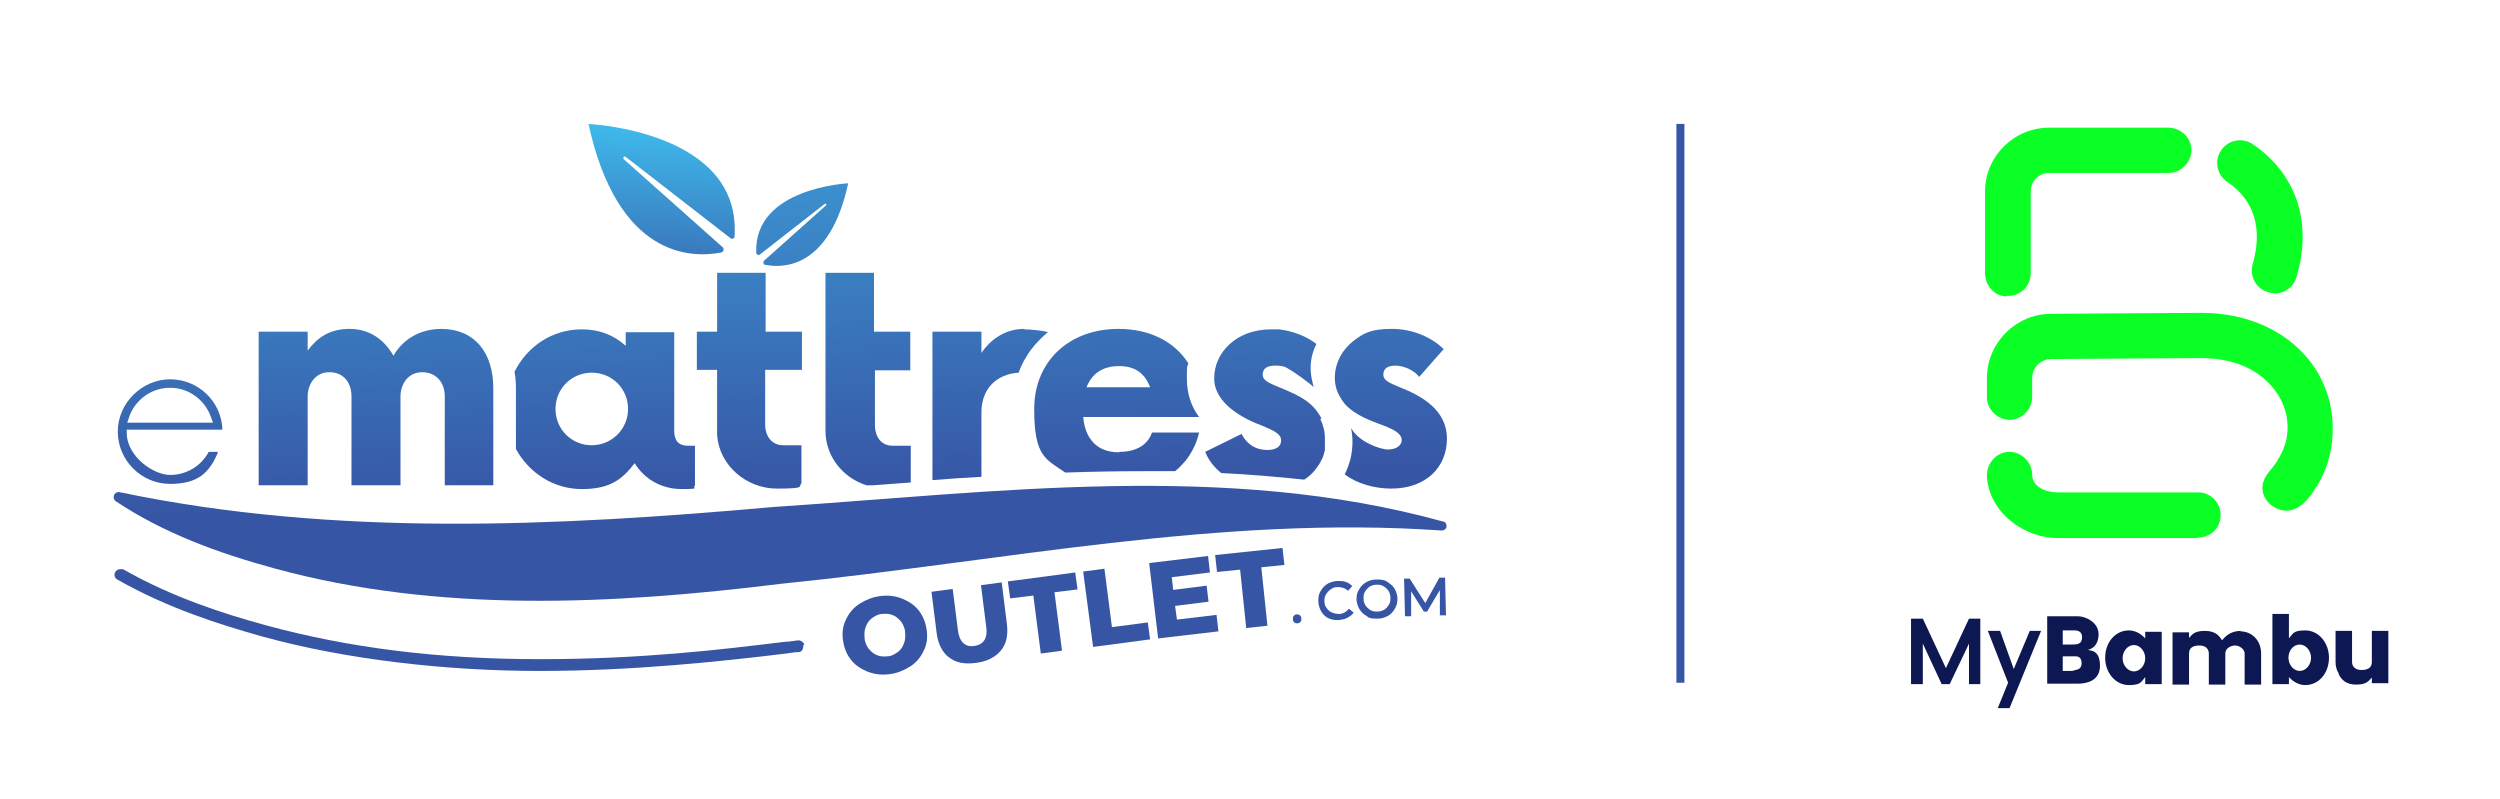 <svg xmlns="http://www.w3.org/2000/svg" xmlns:xlink="http://www.w3.org/1999/xlink" viewBox="0 0 530.6 169.5"><defs><style>      .cls-1 {        fill: url(#linear-gradient-15);      }      .cls-2 {        fill: url(#linear-gradient-13);      }      .cls-3 {        fill: url(#linear-gradient-2);      }      .cls-4 {        fill: url(#linear-gradient-10);      }      .cls-5 {        fill: url(#linear-gradient-12);      }      .cls-6 {        fill: url(#linear-gradient-4);      }      .cls-7 {        fill: url(#linear-gradient-3);      }      .cls-8 {        fill: url(#linear-gradient-5);      }      .cls-9 {        fill: url(#linear-gradient-22);      }      .cls-10 {        fill: url(#linear-gradient-8);      }      .cls-11 {        fill: url(#linear-gradient-14);      }      .cls-12 {        fill: url(#linear-gradient-20);      }      .cls-13 {        fill: url(#linear-gradient-17);      }      .cls-14 {        fill: url(#linear-gradient-7);      }      .cls-15 {        fill: url(#linear-gradient-9);      }      .cls-16 {        fill: url(#linear-gradient-11);      }      .cls-17 {        fill: url(#linear-gradient-19);      }      .cls-18 {        fill: url(#linear-gradient-6);      }      .cls-19 {        fill: #0aff25;      }      .cls-20 {        fill: url(#linear-gradient-21);      }      .cls-21 {        fill: #3755a5;      }      .cls-22 {        fill: url(#linear-gradient-16);      }      .cls-23 {        fill: url(#linear-gradient);      }      .cls-24 {        fill: url(#linear-gradient-23);      }      .cls-25 {        fill: #0d1752;      }      .cls-26 {        fill: url(#linear-gradient-18);      }    </style><linearGradient id="linear-gradient" x1="168.1" y1="1314" x2="172.4" y2="1432.8" gradientTransform="translate(0 -1328)" gradientUnits="userSpaceOnUse"><stop offset="0" stop-color="#3fbfef"></stop><stop offset="1" stop-color="#3755a5"></stop></linearGradient><linearGradient id="linear-gradient-2" x1="141.1" y1="1353" x2="138.6" y2="1396" xlink:href="#linear-gradient"></linearGradient><linearGradient id="linear-gradient-3" x1="76" y1="1317.3" x2="80.4" y2="1436.2" xlink:href="#linear-gradient"></linearGradient><linearGradient id="linear-gradient-4" x1="124.6" y1="1315.6" x2="128.9" y2="1434.4" xlink:href="#linear-gradient"></linearGradient><linearGradient id="linear-gradient-5" x1="155.9" y1="1314.4" x2="160.2" y2="1433.3" xlink:href="#linear-gradient"></linearGradient><linearGradient id="linear-gradient-6" x1="180.7" y1="1313.5" x2="185" y2="1432.3" xlink:href="#linear-gradient"></linearGradient><linearGradient id="linear-gradient-7" x1="206.4" y1="1312.6" x2="210.8" y2="1431.4" xlink:href="#linear-gradient"></linearGradient><linearGradient id="linear-gradient-8" x1="233.2" y1="1311.6" x2="237.5" y2="1430.4" xlink:href="#linear-gradient"></linearGradient><linearGradient id="linear-gradient-9" x1="264.4" y1="1310.4" x2="268.7" y2="1429.3" xlink:href="#linear-gradient"></linearGradient><linearGradient id="linear-gradient-10" x1="291.3" y1="1309.5" x2="295.7" y2="1428.3" xlink:href="#linear-gradient"></linearGradient><linearGradient id="linear-gradient-11" x1="182.4" y1="1313.4" x2="186.7" y2="1432.3" xlink:href="#linear-gradient"></linearGradient><linearGradient id="linear-gradient-12" x1="200.4" y1="1312.8" x2="204.8" y2="1431.6" xlink:href="#linear-gradient"></linearGradient><linearGradient id="linear-gradient-13" x1="216.2" y1="1312.2" x2="220.5" y2="1431.1" xlink:href="#linear-gradient"></linearGradient><linearGradient id="linear-gradient-14" x1="231.8" y1="1311.6" x2="236.1" y2="1430.5" xlink:href="#linear-gradient"></linearGradient><linearGradient id="linear-gradient-15" x1="246.1" y1="1311.1" x2="250.4" y2="1430" xlink:href="#linear-gradient"></linearGradient><linearGradient id="linear-gradient-16" x1="260.2" y1="1310.6" x2="264.6" y2="1429.4" xlink:href="#linear-gradient"></linearGradient><linearGradient id="linear-gradient-17" x1="269.8" y1="1310.3" x2="274.2" y2="1429.1" xlink:href="#linear-gradient"></linearGradient><linearGradient id="linear-gradient-18" x1="278.2" y1="1310" x2="282.5" y2="1428.8" xlink:href="#linear-gradient"></linearGradient><linearGradient id="linear-gradient-19" x1="286.9" y1="1309.6" x2="291.3" y2="1428.5" xlink:href="#linear-gradient"></linearGradient><linearGradient id="linear-gradient-20" x1="297.2" y1="1309.3" x2="301.5" y2="1428.1" xlink:href="#linear-gradient"></linearGradient><linearGradient id="linear-gradient-21" x1="32.5" y1="1318.9" x2="36.8" y2="1437.8" xlink:href="#linear-gradient"></linearGradient><linearGradient id="linear-gradient-22" x1="161.1" y1="1314.2" x2="165.4" y2="1433.1" xlink:href="#linear-gradient"></linearGradient><linearGradient id="linear-gradient-23" x1="92.4" y1="1316.7" x2="96.7" y2="1435.6" xlink:href="#linear-gradient"></linearGradient></defs><g><g id="Layer_1"><g id="Layer_1-2" data-name="Layer_1"><g><path class="cls-23" d="M180,39c-3.9,17.8-13.6,18-17.6,17.2-.4,0-.5-.6-.2-.9l13.1-11.7c.2-.2,0-.5-.3-.3l-13.7,10.7c-.3.3-.8,0-.8-.4-.5-13.8,19.6-14.7,19.6-14.7h-.1Z"></path><path class="cls-3" d="M124.9,26.3c6.2,28.4,21.8,28.5,28.1,27.3.6-.1.8-.8.3-1.2l-20.9-18.6c-.3-.3.1-.8.4-.5l22.3,17.3c.3.2.8,0,.8-.4,1.5-22.5-31.1-23.9-31.1-23.9h0Z"></path><g><path class="cls-7" d="M93.8,69.8c-4.6,0-8.2,2.1-10.3,5.7-1.9-3.4-5.1-5.7-9.3-5.7s-6.8,1.8-8.9,4.6v-4h-10.4v32.6h10.4v-18.9c0-2.4,1.5-5.1,4.6-5.1s4.7,2.3,4.7,5.1v18.9h10.4v-18.9c0-2.4,1.5-5.1,4.6-5.1s4.8,2.3,4.8,5.1v18.9h10.3v-20.6c0-7.6-4-12.6-11.1-12.6h.2Z"></path><path class="cls-6" d="M146,94.6c-1.4,0-2.9-.5-2.9-3.2v-20.9h-10.3v2.9c-2.4-2.2-5.5-3.5-9.3-3.5-6.3,0-11.6,3.6-14.3,9,.2,1.1.3,2.3.3,3.6v12.8c2.8,5.1,8,8.5,14,8.5s8.6-2.1,11.2-5.5c2,3.3,5.6,5.5,10,5.5s2-.3,2.8-.7v-8.5s-1.5,0-1.5,0ZM125.6,94.5c-4.3,0-7.7-3.4-7.7-7.7s3.4-7.7,7.7-7.7,7.7,3.4,7.7,7.7-3.5,7.7-7.7,7.7Z"></path><path class="cls-8" d="M170.2,78.5v-8.1h-7.7v-12.5h-10.3v12.5h-4.3v8.1h4.3v13.9c.5,6.4,6.2,11.3,12.7,11.3s4.4-.5,5.2-1.1v-8.1h-3.9c-2.2,0-3.8-1.7-3.8-4.4v-11.6h7.8Z"></path><path class="cls-18" d="M193.2,78.5v-8.1h-7.7v-12.5h-10.3v33.5c0,5.5,3.7,10,8.7,11.6h1.3c2.7-.2,5.4-.4,8.1-.6v-7.8h-3.9c-2.2,0-3.7-1.7-3.7-4.4v-11.6h7.7-.2Z"></path><path class="cls-14" d="M217.4,69.8c-3.8,0-7,2-9.1,5.1v-4.5h-10.4v31.5c3.5-.3,6.9-.5,10.4-.7v-13.7c0-5,3.2-8.1,7.9-8.4.4-1.2,1-2.4,1.7-3.5,1-1.7,2.3-3.1,3.7-4.4l.8-.7c-.7-.3-3.9-.6-4.8-.6h-.2Z"></path><path class="cls-10" d="M237.5,96c-4.7,0-7.2-2.9-7.6-7.5h24.6c-1.6-2.1-2.6-4.8-2.6-8.2s.1-2.2.3-3.2c-2.9-4.6-8.2-7.3-14.8-7.3-10.5,0-17.9,6.9-17.9,17s2.4,10.6,6.6,13.5c5.6-.2,11.3-.3,16.9-.3h6.4c.9-.7,1.6-1.5,2.3-2.3,1.3-1.7,2.3-3.7,2.8-5.9h-10c-.9,2.6-3.3,4.1-6.9,4.1h0ZM237.5,77.7c3.5,0,5.5,1.6,6.6,4.5h-13.5c1.1-2.8,3.3-4.5,6.9-4.5Z"></path><path class="cls-15" d="M280.5,88.9h0c-.3-.7-.8-1.3-1.2-1.9-1.2-1.5-2.9-2.6-4.6-3.4-1-.5-2.2-1-3.2-1.4-2.4-1-3.5-1.5-3.5-2.7s.8-1.9,2.6-1.9,2.3.3,3.2.9c.8.4,4.6,3.1,5,3.7l-.4-1.8c-.5-2.5-.2-5.1,1-7.4h0c-2.1-1.6-4.8-2.7-7.9-3.1h-1.7c-7.4,0-12.1,4.9-12.1,10.4s6.5,8.7,10.3,10.1c1,.4,1.8.8,2.4,1.1,1.1.7,1.5,1.2,1.5,2,0,1.3-1.1,2-2.9,2s-4-.6-5.5-3.4l-7.7,3.8c.7,1.8,1.9,3.3,3.4,4.5,6.1.3,12,.8,17.6,1.4,1.3-.8,2.4-2,3.2-3.3l.3-.5c0-.2.2-.4.3-.6.2-.4.3-.7.4-1.1,0-.2.1-.4.2-.7v-2.5c0-1.7-.4-3-1-4.2h.3Z"></path><path class="cls-4" d="M297.1,82.2c-2.4-1-3.5-1.5-3.5-2.7s.8-1.9,2.6-1.9,4.1,1.1,5,2.4l5.2-5.9c-2.4-2.4-6.4-4.3-11-4.3s-6.1,1-8.2,2.6c-2.4,1.9-3.8,4.6-3.9,7.5v.3c0,1.3.3,2.5.8,3.5.4.7.8,1.4,1.3,2,2.2,2.5,5.8,3.7,8.2,4.6,2.9,1.1,3.9,2,3.9,3.1s-1.1,2-2.9,2-6.3-1.7-7.8-4.5v.2c.4,2.1.3,4.3-.2,6.4-.3,1.1-.7,2.2-1.2,3.2,2.7,2,6.4,3,9.9,3,7.3,0,11.8-4.5,11.8-10.6s-5.4-9.1-10-10.9h0Z"></path></g><g><path class="cls-16" d="M184,142.5c-1.4-.6-2.6-1.4-3.5-2.6s-1.4-2.6-1.6-4.1c-.2-1.6,0-3.1.7-4.4.6-1.3,1.6-2.5,2.9-3.3s2.7-1.4,4.4-1.6,3.2,0,4.7.6c1.4.6,2.6,1.4,3.5,2.6s1.4,2.6,1.6,4.1c.2,1.6,0,3.1-.7,4.4-.6,1.3-1.6,2.5-2.9,3.3s-2.7,1.4-4.4,1.6-3.2,0-4.7-.6ZM190.4,138.5c.6-.4,1.1-1,1.4-1.8.3-.7.4-1.5.3-2.4,0-.9-.4-1.7-.8-2.3-.5-.6-1-1.1-1.7-1.4s-1.4-.4-2.3-.3c-.8,0-1.5.4-2.1.8s-1.1,1-1.4,1.8c-.3.7-.4,1.5-.3,2.4,0,.9.4,1.7.8,2.3.5.6,1,1.1,1.7,1.4s1.4.4,2.3.3c.8,0,1.5-.4,2.1-.8Z"></path><path class="cls-5" d="M201.5,139.6c-1.5-1.1-2.4-2.9-2.7-5.2l-1.1-8.8,4.5-.6,1.1,8.7c.3,2.5,1.5,3.7,3.5,3.4,2-.3,2.9-1.7,2.5-4.2l-1.1-8.7,4.4-.6,1.1,8.8c.3,2.4-.1,4.3-1.3,5.7s-2.9,2.3-5.3,2.6c-2.4.3-4.3,0-5.8-1.3l.2.2Z"></path><path class="cls-2" d="M219.3,126.4l-4.9.6-.5-3.6,14.3-1.9.5,3.6-4.9.6,1.6,12.4-4.5.6-1.6-12.4h0Z"></path><path class="cls-11" d="M229.9,121.3l4.5-.6,1.6,12.4,7.6-1,.5,3.6-12.1,1.6-2.1-15.9h0Z"></path><path class="cls-1" d="M258.2,130.5l.4,3.5-12.8,1.5-1.9-16,12.5-1.5.4,3.5-8.1,1,.3,2.7,7.1-.9.4,3.4-7.1.9.4,2.9,8.4-1h0Z"></path><path class="cls-22" d="M263.2,120.9l-4.9.5-.4-3.6,14.3-1.5.4,3.6-4.9.5,1.3,12.4-4.5.5-1.3-12.4Z"></path><path class="cls-13" d="M274.7,132.1c-.2-.2-.3-.4-.3-.7s0-.5.2-.7.4-.3.6-.3c.3,0,.5,0,.7.2s.3.4.3.7,0,.5-.2.7-.4.3-.6.3c-.3,0-.5,0-.7-.2Z"></path><path class="cls-26" d="M282.1,131.3c-.7-.3-1.2-.8-1.6-1.4s-.6-1.3-.7-2.1c0-.8,0-1.5.4-2.2s.8-1.2,1.4-1.6,1.3-.6,2.2-.7c.7,0,1.3,0,1.8.2.6.2,1,.5,1.4.9l-.9,1c-.6-.6-1.4-.8-2.2-.8s-1,.2-1.5.5c-.4.3-.7.6-1,1.1s-.3.9-.3,1.5.2,1,.5,1.4.6.7,1.1.9c.5.2,1,.3,1.5.3.8,0,1.5-.4,2.1-1.1l1,.8c-.3.5-.8.8-1.3,1.1-.5.3-1.1.4-1.8.5-.8,0-1.5,0-2.2-.4h.1Z"></path><path class="cls-17" d="M290.2,130.8c-.7-.3-1.2-.8-1.6-1.4s-.6-1.3-.7-2.1c0-.8.1-1.5.5-2.1.3-.6.8-1.2,1.5-1.6s1.4-.6,2.2-.6,1.6,0,2.2.4,1.2.8,1.6,1.4.6,1.3.7,2.1c0,.8-.1,1.5-.5,2.2s-.8,1.2-1.5,1.6-1.4.6-2.2.6-1.6,0-2.2-.4h0ZM293.8,129.4c.4-.3.7-.6,1-1.1s.3-.9.3-1.5-.2-1-.4-1.4c-.3-.4-.6-.7-1.1-1s-.9-.3-1.5-.3-1,.2-1.4.4c-.4.3-.7.6-1,1.1s-.3.9-.3,1.5.2,1,.4,1.4c.3.4.6.7,1.1,1s.9.3,1.5.3,1-.2,1.4-.4Z"></path><path class="cls-12" d="M305.6,130.6v-5.3c-.1,0-2.7,4.5-2.7,4.5h-.7l-2.7-4.3v5.3c.1,0-1.3,0-1.3,0l-.2-8h1.2l3.3,5.2,3-5.4h1.2l.2,8h-1.4.1Z"></path></g><path class="cls-20" d="M44.3,95.9c-1.6,3-4.7,4.9-8.2,4.9s-9-3.8-9.2-8.7v-.9h20.3v-.2c-.3-5.9-5.2-10.5-11.1-10.5s-11.1,5-11.1,11.1,5,11.1,11.1,11.1,8.3-2.5,10.1-6.5v-.3c0,0-1.9,0-1.9,0h0ZM27.4,88.5c1.3-3.7,4.8-6.2,8.7-6.2s7.4,2.5,8.7,6.3l.4,1.1h-18.2l.4-1.1h0Z"></path><path class="cls-9" d="M25.6,104.5c45.5,9.5,92.6,7.2,138.6,3.1,47-3.1,95.9-9.7,142.1,3.1.5,0,.8.7.7,1.2-.1.4-.6.7-1,.7-47.2-3.3-93.5,6.6-140.2,11.3-35.6,4.4-72.7,6.3-107.7-3.3-11.7-3.2-23.3-7.4-33.5-14.2-.5-.3-.6-1-.3-1.5.3-.4.8-.6,1.2-.4h0Z"></path><path class="cls-24" d="M170.5,137.1c0,.7-.4,1.3-1,1.3-.9,0-1.8.2-2.6.3-14,1.7-32.6,3.7-52.4,3.7s-41-2.4-58.8-7.3c-8.9-2.5-20.1-6-30.8-12.1-.4-.2-.6-.6-.6-1,0-.7.6-1.2,1.2-1.2s.4,0,.6,0c10.5,6,21.5,9.5,30.3,11.9,17.6,4.8,36.6,7.2,58.2,7.2s38.2-2,52.1-3.7c.9,0,1.8-.2,2.7-.3.6,0,1.2.4,1.3,1h-.2Z"></path></g></g><rect class="cls-21" x="355.8" y="26.3" width="1.7" height="118.6"></rect><g><g><path class="cls-19" d="M425.9,62.9c-2.6,0-4.6-2.3-4.6-4.9v-17.3c0-7.5,6.1-13.6,13.6-13.6h25.3c2.6,0,4.8,2,4.9,4.6s-2.1,5-4.8,5h-25.4c-2.2,0-3.9,1.8-3.9,3.9v17.4c0,2.7-2.2,4.9-5,4.8Z"></path><path class="cls-19" d="M482.7,62.2c-.4,0-.9,0-1.3-.2-2.6-.7-4-3.4-3.3-5.9,2.2-7.6.3-13.7-5.4-17.5-2.2-1.5-2.8-4.5-1.3-6.7,1.5-2.2,4.5-2.8,6.7-1.3,4.4,2.9,7.6,7,9.3,11.7,1.7,5,1.8,10.5,0,16.5-.6,2.1-2.5,3.5-4.6,3.5Z"></path><path class="cls-19" d="M491.6,103.3c-3.7,6.5-7.4,5.4-9.3,4.1s-3.3-4.2-.7-7.3c0,0,0,0,0,0,0,0,3-3.2,3.7-7.1.7-3.7-.3-7.6-2.9-10.7-3.3-4.1-8.7-6.3-15.2-6.3l-31.8.2c-2.3,0-4.1,1.8-4.1,4.1v3.9c0,2.6-2,4.8-4.6,4.9s-5-2.1-5-4.8v-4c0-7.6,6.2-13.7,13.7-13.7l31.8-.2c9.4,0,17.5,3.5,22.7,9.8,4.4,5.4,5.9,12.1,4.9,18.7-.6,3.8-2,6.5-3.1,8.4Z"></path><path class="cls-19" d="M466.4,114.2h-29.7c-3.4,0-7.1-1.3-9.9-3.6-3.2-2.6-5-6.1-5.1-9.7,0-2.6,2-4.9,4.6-5s5,2.1,5,4.8,3,3.8,5.4,3.8h29.8c2.7,0,4.9,2.2,4.8,5s-2.3,4.6-4.9,4.6Z"></path></g><g><polygon class="cls-25" points="417.9 131.3 413 141.8 408.1 131.3 405.6 131.3 405.6 145.2 408.1 145.2 408.1 136.6 412.1 145.2 413.8 145.2 417.9 136.6 417.9 145.2 420.3 145.2 420.3 131.3 417.9 131.3"></polygon><polygon class="cls-25" points="430.8 133.9 427.4 142 424.5 133.9 421.9 133.9 426.2 144.9 424 150.3 426.5 150.3 433.2 133.9 430.8 133.9"></polygon><path class="cls-25" d="M442.8,138c.9-.1,2.6-.8,2.6-3.4s-2.9-3.8-4.3-3.8h-6.6v14.3h6.6c1.4,0,4.6-.4,4.6-3.8s-2-3.2-2.8-3.4h0ZM440.4,133.8c.8,0,1.5.4,1.5,1.4,0,1.5-.9,1.6-2.2,1.6h-1.9v-3h2.5ZM440.4,142.3c-.2,0-.4,0-.6.1h-2v-3.1h2.9c.7.1,1.1.5,1.1,1.5s-.7,1.4-1.5,1.4h0Z"></path><path class="cls-25" d="M455.3,134v1.5c-.9-1-2.1-1.7-3.5-1.7-2.8,0-5,2.5-5,5.8s2.3,5.8,5,5.8,2.6-.7,3.5-1.7v1.5h3.5v-11.1h-3.5ZM452.9,142.5c-1.3,0-2.4-1.3-2.4-2.8s1.1-2.8,2.4-2.8,2.4,1.3,2.4,2.8-1.1,2.8-2.4,2.8Z"></path><path class="cls-25" d="M482.3,130.3v14.9h3.5v-1.5c.9,1,2.1,1.7,3.5,1.7,2.8,0,5-2.5,5-5.8s-2.3-5.8-5-5.8-2.6.7-3.5,1.7v-5.2h-3.5ZM485.7,139.6c0-1.6,1.1-2.8,2.4-2.8s2.4,1.3,2.4,2.8-1.1,2.8-2.4,2.8-2.4-1.3-2.4-2.8Z"></path><path class="cls-25" d="M496.4,143.2c.6,1,1.4,2.1,3.7,2.1s2.7-.9,3.3-1.5v1.2h3.5v-11.1h-3.5v6.6c0,1.1-.7,1.7-2.2,1.7s-2-.9-2-1.7v-6.6h-3.5v6.6c0,.9.2,1.7.7,2.5h0Z"></path><path class="cls-25" d="M475.6,133.9c-2.3,0-3.4,1.3-4,2h0c-.6-1-1.4-2-3.7-2s-2.7.9-3.3,1.5v-1.2h-3.5v11.1h3.5v-6.6c0-1.1.7-1.7,2.2-1.7s2,.9,2,1.7v6.6h3.5v-6.6h0c0-1.2,1.3-1.7,2.1-1.7s2,.7,2,1.7v6.6h3.5v-6.6c0-2.8-2-4.7-4.4-4.7h0Z"></path></g></g></g></g></svg>